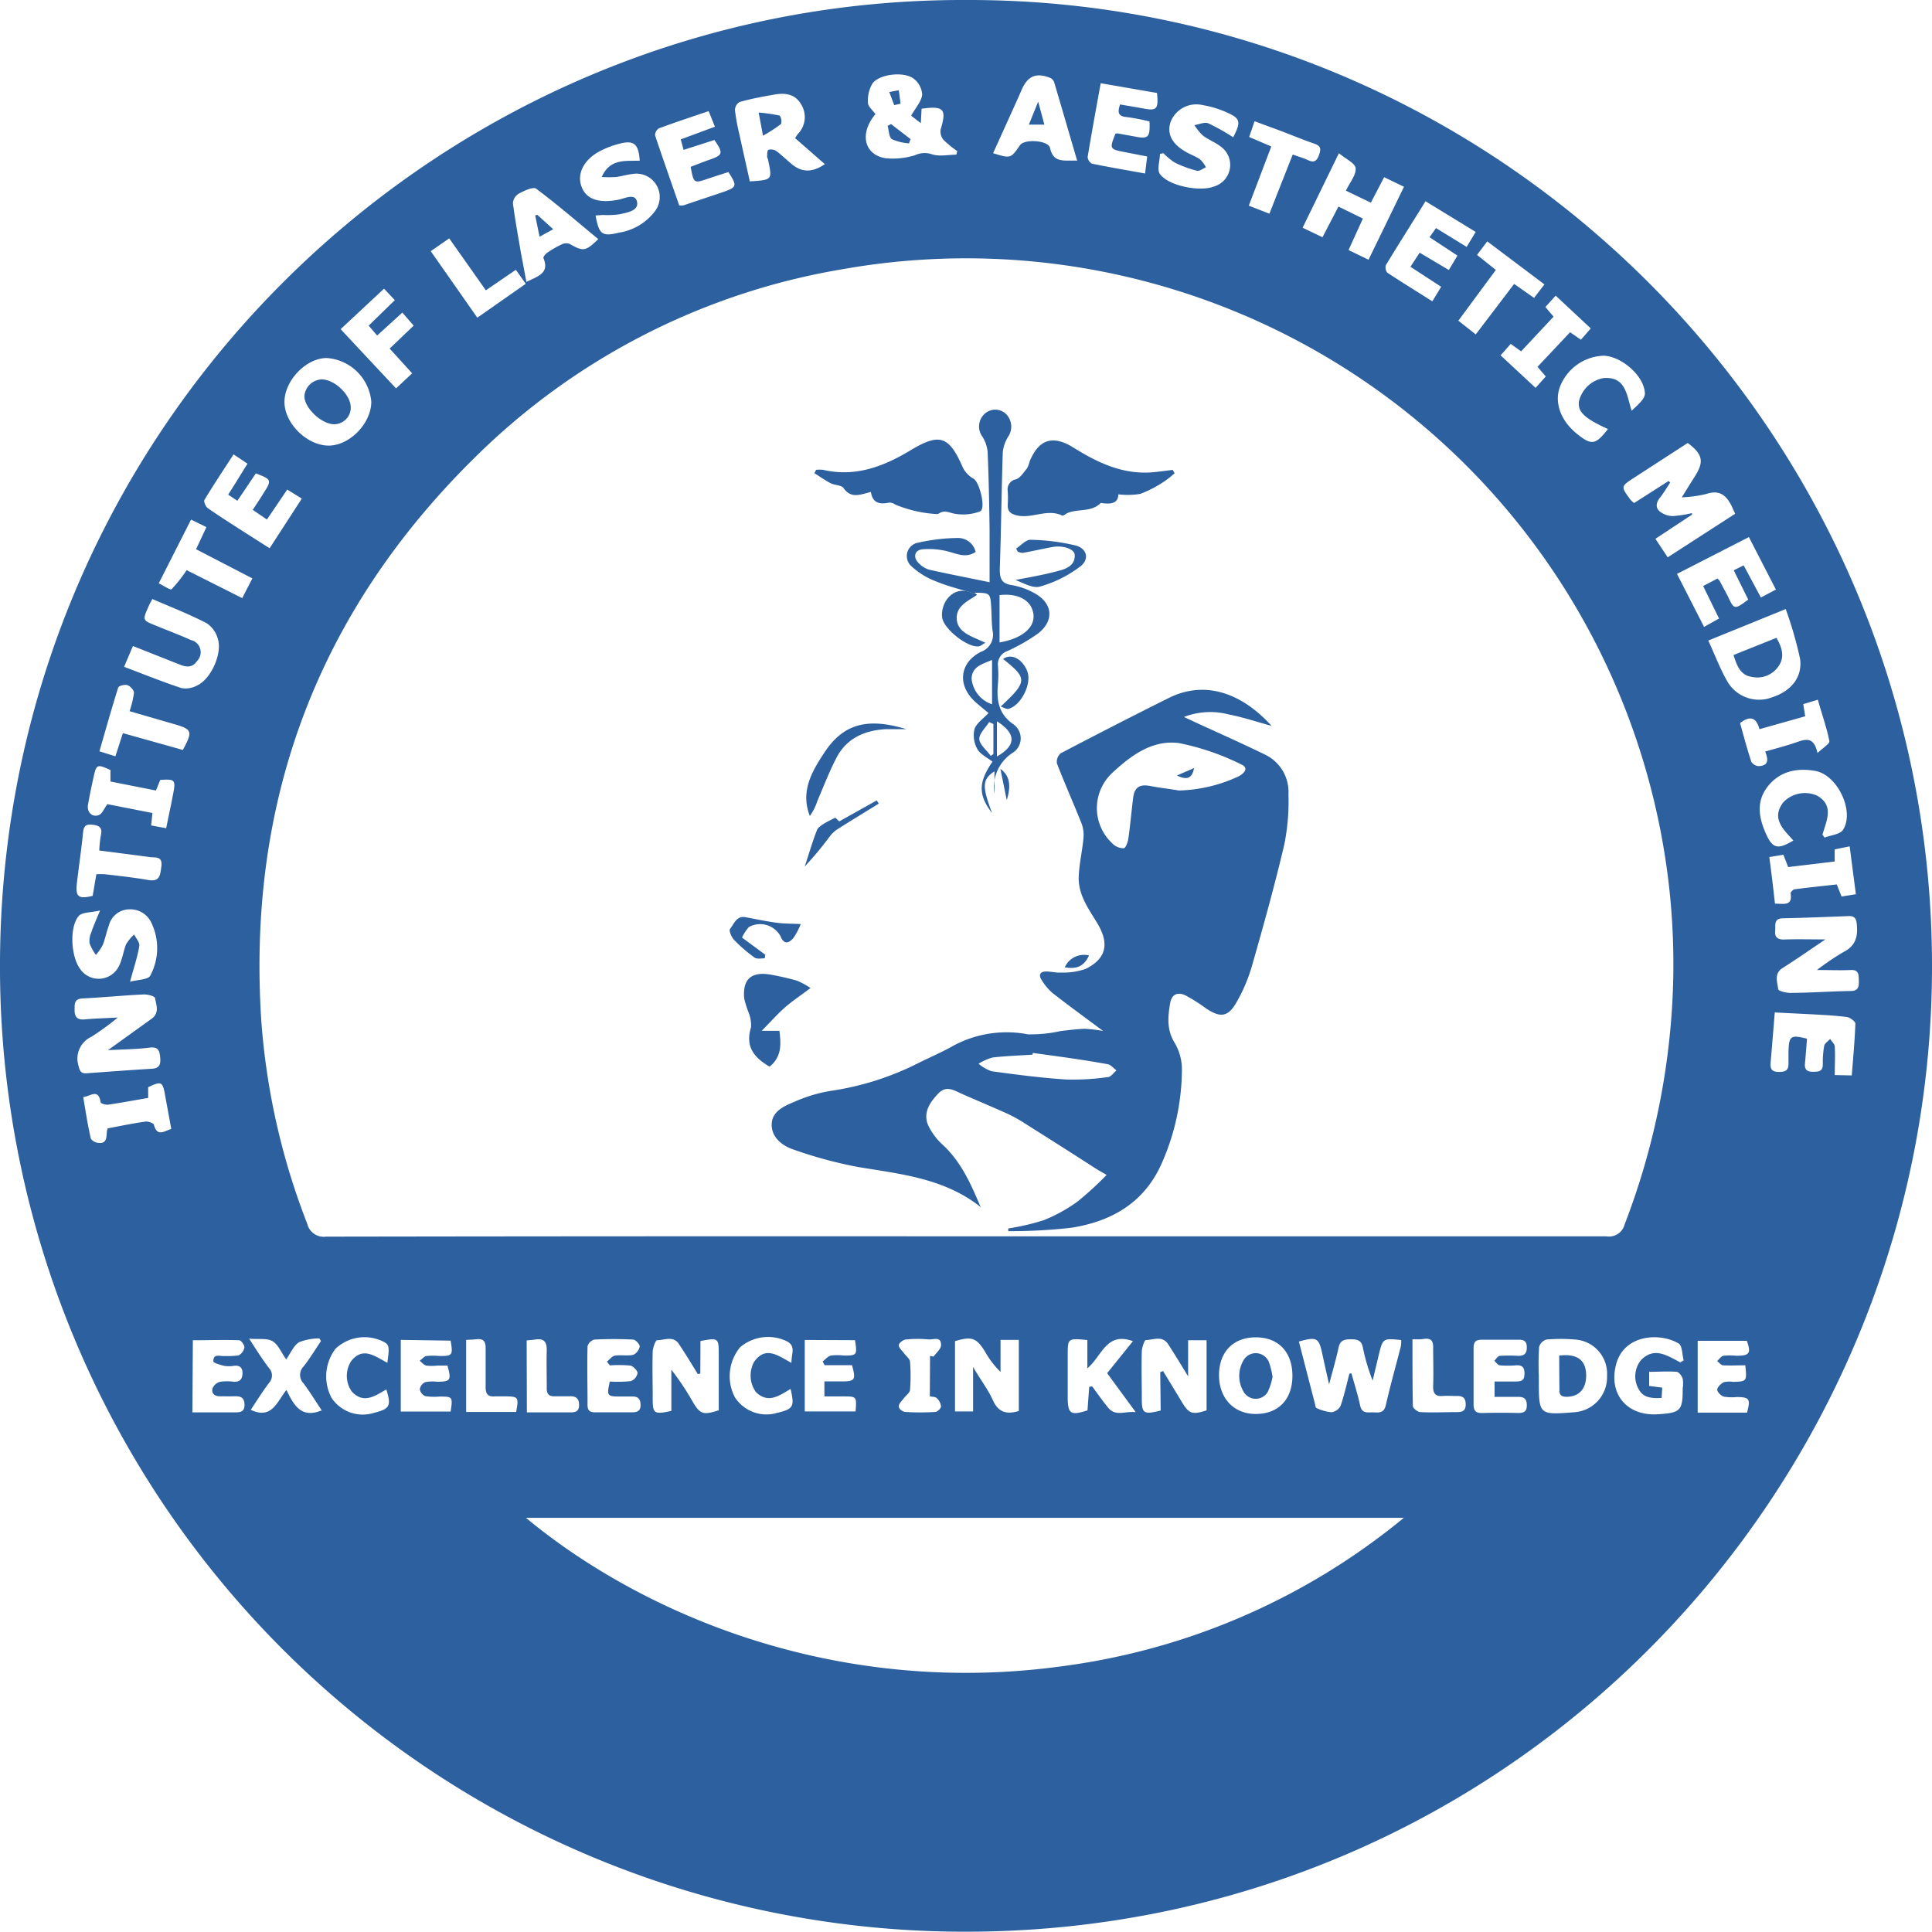 <svg id="Layer_1" data-name="Layer 1" xmlns="http://www.w3.org/2000/svg" viewBox="0 0 257.67 257.63"><defs><style>.cls-1{fill:#2c609e;}</style></defs><path class="cls-1" d="M133.15,3.57c71-.23,128.91,57.78,128.86,128.92C262,202.28,205.58,261.33,132.9,261.2A128.66,128.66,0,0,1,4.34,131.81C4.65,60.25,63,3.35,133.15,3.57Zm0,164.89q42.72,0,85.44,0a2.15,2.15,0,0,0,2.43-1.6,97.2,97.2,0,0,0,6.11-26.21,93,93,0,0,0-1.9-29A94.34,94.34,0,0,0,116.68,39.48,91,91,0,0,0,67.84,64.42C46.85,85,37.3,110.17,39.18,139.57a93.05,93.05,0,0,0,6.14,27.23,2.27,2.27,0,0,0,2.51,1.7Q90.48,168.43,133.12,168.46ZM74.48,206c15.69,13,41.69,24,71.85,19.75A90,90,0,0,0,191.57,206ZM226.88,67.72l.21.21c-.44.67-.85,1.37-1.35,2s-.68,1.34,0,1.88a2.9,2.9,0,0,0,1.67.59A15,15,0,0,0,230,72l0,.21-4.88,3.22,1.64,2.47,9-5.81c-.17-.37-.29-.62-.4-.88-.7-1.49-1.62-2.4-3.48-1.75a17.27,17.27,0,0,1-3.24.44c.71-1.14,1.2-1.94,1.71-2.74,1.29-2,1.11-3-.92-4.51l-7.13,4.62c-1.8,1.17-1.8,1.17-.56,2.88a3.88,3.88,0,0,0,.54.51ZM127.25,18.07l-.1,1.93-1.29-1c.59-1.06,1.38-1.9,1.47-2.82A2.87,2.87,0,0,0,126.11,14c-1.37-.91-4.43-.54-5.39.67a4.43,4.43,0,0,0-.62,2.6c0,.51.63,1,1,1.52-2.14,2.54-1.56,5.38,1.31,5.88a10,10,0,0,0,3.94-.39,3.07,3.07,0,0,1,2.21-.16c1,.37,2.2.08,3.32.08l.13-.48a14,14,0,0,1-1.83-1.49,1.74,1.74,0,0,1-.39-1.38C130.61,18.12,130.25,17.66,127.25,18.07Zm57.06,168.71.27-.06c.39,1.43.85,2.85,1.16,4.3.24,1.15,1.06.89,1.79.92s1.39.1,1.63-.94c.6-2.63,1.33-5.22,2-7.82a4.44,4.44,0,0,0,.06-.89c-2.45-.24-2.45-.24-3,2l-.81,3.41a25.73,25.73,0,0,1-1.31-4.44c-.19-.93-.73-1.07-1.55-1.07s-1.47.07-1.68,1.09c-.33,1.54-.78,3.05-1.27,4.93-.36-1.61-.64-2.83-.9-4.05-.46-2.18-.74-2.34-3.13-1.67.71,2.73,1.41,5.47,2.12,8.2.06.24.09.61.23.67a5.89,5.89,0,0,0,2,.56,1.61,1.61,0,0,0,1.2-.82C183.62,189.67,183.93,188.21,184.31,186.78ZM20.05,139.28a36,36,0,0,1-3.51,2.56,3.2,3.2,0,0,0-1.71,3.93c.16.74.41,1,1.11.94,2.88-.21,5.77-.43,8.65-.6,1.09-.06,1.2-.68,1.11-1.56s-.27-1.4-1.4-1.26c-1.71.22-3.45.23-5.56.34l5.82-4.19c1.08-.77.62-1.85.45-2.77-.05-.25-1-.5-1.56-.47-2.7.13-5.38.4-8.07.53-1.2.05-1.08.77-1.09,1.57s.3,1.32,1.28,1.23C17,139.4,18.35,139.37,20.05,139.28Zm227.74-10.42c-2.08,1.4-3.85,2.64-5.67,3.79-1.23.76-.73,1.88-.62,2.85,0,.22,1,.49,1.55.49,2.7,0,5.4-.21,8.1-.25,1.07,0,1.12-.6,1.1-1.4s0-1.46-1.1-1.4c-1.36.06-2.72,0-4.49,0a35.46,35.46,0,0,1,3.58-2.42c1.61-.82,1.9-2.07,1.74-3.68-.07-.8-.33-1.13-1.13-1.09-2.89.11-5.78.23-8.68.29-1.33,0-1,.94-1.08,1.73s.37,1.14,1.24,1.1C244,128.81,245.69,128.86,247.79,128.86ZM110.39,22a4.33,4.33,0,0,1,.34-.54,3.21,3.21,0,0,0,.44-4c-.79-1.36-2.13-1.53-3.54-1.28s-3.13.55-4.66,1a1.28,1.28,0,0,0-.61,1.08,27.88,27.88,0,0,0,.6,3.26c.45,2.09.93,4.18,1.38,6.24,3-.19,3-.19,2.46-2.78,0-.19-.16-.37-.15-.55s0-.84.19-.88a1.29,1.29,0,0,1,1,.14c.7.51,1.32,1.12,2,1.69,1.37,1.2,2.81,1.25,4.51.08Zm121.78,67c.93,2,1.61,3.87,2.61,5.56a4.88,4.88,0,0,0,5.93,2c2.5-.81,4.06-2.68,3.7-5.15a51.43,51.43,0,0,0-1.91-6.61ZM53.86,57.13a6.41,6.41,0,0,0-5.94-5.81c-2.79,0-5.69,3.07-5.64,5.93S45.34,63,48.17,63,53.87,60,53.86,57.13Zm133-18.92c1.62-3.32,3.14-6.46,4.73-9.73l-2.65-1.28c-.6,1.16-1.15,2.22-1.77,3.4L183.85,29c.52-1.11,1.38-2.1,1.29-3-.06-.67-1.33-1.23-2.23-2l-4.84,9.94,2.65,1.27,2.13-4.09,3.26,1.6c-.66,1.44-1.27,2.78-1.91,4.2ZM89.66,25c-.15-2.26-.78-2.78-2.76-2.25a12.16,12.16,0,0,0-2.42.91c-2.21,1.12-3.22,3-2.6,4.75s2.32,2.3,4.92,1.8c.86-.16,2.24-.93,2.5.27S88,31.92,87,32.14a11.65,11.65,0,0,1-2.29.1l-.94.07c.47,2.53.85,2.84,3.12,2.29a7.45,7.45,0,0,0,4.83-2.9,3.12,3.12,0,0,0-3.13-4.91c-.72.08-1.41.31-2.13.39a16.62,16.62,0,0,1-1.87,0C85.69,24.68,87.78,25.07,89.66,25Zm79.15-3.11c1.09-2.15,1-2.54-1.11-3.44a13.23,13.23,0,0,0-3-.87,3.68,3.68,0,0,0-4.23,2.23c-.53,1.57.13,2.92,2,4,.62.36,1.32.61,1.9,1a4,4,0,0,1,.81,1.07c-.4.17-.87.55-1.21.46A14.53,14.53,0,0,1,161,25.24a9.14,9.14,0,0,1-1.5-1.24l-.46.1c0,.91-.43,2.09,0,2.68,1.16,1.61,5.4,2.41,7.25,1.65a3,3,0,0,0,.82-5.34c-.71-.56-1.61-.88-2.33-1.43a7.18,7.18,0,0,1-1.14-1.4c.63-.1,1.35-.45,1.86-.24A28.55,28.55,0,0,1,168.81,21.88ZM24.66,83.46c-.24.45-.39.69-.51,1-.82,1.83-.82,1.83,1,2.56,1.56.64,3.14,1.23,4.67,1.92a1.66,1.66,0,0,1,.8,2.79c-.62.91-1.41.83-2.29.48l-6.26-2.48L20.89,92.5c2.63,1,5.11,2,7.65,2.84A3.15,3.15,0,0,0,30.61,95c1.89-.86,3.44-4.34,2.76-6.31a3.69,3.69,0,0,0-1.46-2C29.57,85.48,27.11,84.52,24.66,83.46Zm-3,51.05c1-.28,2.45-.27,2.72-.82a7.76,7.76,0,0,0,.17-7,3.09,3.09,0,0,0-3-1.84A2.84,2.84,0,0,0,18.86,127c-.32.85-.48,1.77-.82,2.61a7.07,7.07,0,0,1-.91,1.32,7,7,0,0,1-.84-1.53,2.57,2.57,0,0,1,.2-1.4c.29-.89.67-1.74,1.2-3-1.21.29-2.42.21-2.87.76-1.26,1.53-1,5.37.18,7a3,3,0,0,0,5.15-.24c.49-.91.62-2,1-3a6.07,6.07,0,0,1,1.08-1.32c.25.51.77,1.07.69,1.53C22.69,131.15,22.2,132.58,21.68,134.51ZM148,25c-1.07-3.66-2.06-7.07-3.07-10.47a1,1,0,0,0-.55-.58c-1.84-.72-2.94-.26-3.75,1.52-.23.53-.46,1.06-.7,1.59L136.79,24c2.33.73,2.36.72,3.59-1.07.61-.87,3.82-.64,4,.38C144.84,25.39,146.32,24.91,148,25ZM74.54,41.17C76.12,40.4,77.65,40,76.82,38c-.06-.16.28-.57.53-.74a12.74,12.74,0,0,1,2-1.14,1.25,1.25,0,0,1,1,0c1.75,1,2.09,1,3.78-.66-2.75-2.27-5.44-4.6-8.28-6.72-.41-.31-1.62.29-2.35.67a1.6,1.6,0,0,0-.75,1.28c.29,2.23.7,4.45,1.08,6.68C74.06,38.55,74.28,39.76,74.54,41.17Zm65.68,150.58v-9.48h-2.44v4.27a11.84,11.84,0,0,1-2.07-2.71c-1.15-1.85-1.77-2.06-4-1.39v9.37h2.41v-5.93c1,1.73,2,3,2.64,4.44C137.47,191.89,138.55,192.27,140.22,191.75Zm18.86-5.18.38-.14,2.52,4.15c.94,1.56,1.38,1.7,3.28,1.09v-9.35H162.8v4.82c-1-1.66-1.83-3-2.64-4.26s-2-.59-3-.59c-.19,0-.52,1-.54,1.52-.06,2.07,0,4.14,0,6.21s.21,2.25,2.52,1.67ZM251.31,147c.18-2.32.4-4.61.48-6.91,0-.29-.71-.82-1.14-.88-1.52-.2-3.07-.27-4.61-.36l-5-.25c-.19,2.32-.36,4.48-.55,6.64-.07.78.07,1.27,1,1.29s1.41-.16,1.38-1.15c0-.53,0-1.06,0-1.59.07-2.07.29-2.23,2.47-1.69-.09,1.06-.16,2.16-.27,3.25-.08.79.2,1.16,1,1.16s1.38,0,1.38-1a12.42,12.42,0,0,1,.18-2.44c.07-.36.52-.63.79-.94.22.34.6.68.62,1,.08,1.24,0,2.48,0,3.82ZM35.49,64.17c-1.36,2.1-2.67,4.06-3.88,6.07-.13.21.15.89.43,1.09,1.54,1.08,3.13,2.08,4.71,3.1l3.55,2.26,4.29-6.62-1.94-1.21-2.71,4-1.89-1.29c.53-.82,1-1.5,1.41-2.18,1.15-1.79,1.12-1.88-1-2.68L36,70.36l-1.23-.82c.45-.71.86-1.34,1.26-2s.85-1.37,1.32-2.13ZM153.1,21.41a.76.76,0,0,1,.28-.05l2.27.41c1.85.37,2.09.14,2-2a28,28,0,0,0-3.06-.59c-1.16-.1-1.21-.65-.87-1.68,1,.18,2,.33,3,.52,1.9.37,2.14.14,1.93-2.05l-7.51-1.3c-.62,3.42-1.21,6.62-1.74,9.83a1.08,1.08,0,0,0,.58.9c2.29.47,4.59.86,7.08,1.31l.28-2.27-2.87-.56C152.3,23.46,152.3,23.46,153.1,21.41Zm41.36,9c-1.85,3-3.6,5.73-5.29,8.53a1.08,1.08,0,0,0,.2,1c1.95,1.29,3.95,2.51,6,3.82l1.18-1.94-4.1-2.67,1.23-1.88,3.89,2.31,1.15-1.92L195,35.21l.86-1.22,4.09,2.51,1.2-2Zm-99.55.55a2.5,2.5,0,0,0,.58,0l5.18-1.74c2-.69,2-.85.82-2.7-.89.28-1.8.57-2.7.87-1.92.66-1.92.66-2.34-1.57.82-.31,1.65-.64,2.5-.94,1.82-.64,1.89-.86.67-2.64l-4.11,1.32-.38-1.4,4.56-1.69-.84-2.08c-2.3.78-4.48,1.5-6.64,2.3a1.09,1.09,0,0,0-.5.94C92.74,24.72,93.84,27.83,94.91,30.92ZM237.5,83.54c-.61-1.25-1.25-2.52-1.93-3.91l1.32-.66,2.3,4.29,2-1.06-3.6-7L228,80.11l3.61,7.07,2-1.12c-.74-1.5-1.41-2.87-2.12-4.33l1.91-1a3,3,0,0,1,.29.31c.36.68.72,1.36,1.07,2C235.61,84.9,235.66,84.91,237.5,83.54ZM97.74,186.76l-.33.07c-.84-1.35-1.65-2.71-2.52-4-.75-1.16-1.94-.51-2.92-.52-.19,0-.56,1-.58,1.48-.06,2.07,0,4.15,0,6.22s.12,2.25,2.49,1.73v-5.49a35.14,35.14,0,0,1,2.83,4.24c1,1.7,1.41,1.84,3.49,1.17v-7.46c0-2.19-.05-2.23-2.44-1.78Zm111.83.34h0v.44c0,4.75,0,4.75,4.73,4.38a4.68,4.68,0,0,0,4.37-4.84,4.57,4.57,0,0,0-4.31-4.86,22.36,22.36,0,0,0-3.75,0,1.41,1.41,0,0,0-1,1A38.8,38.8,0,0,0,209.57,187.1Zm18.87-1.83.45-.27c-.21-.78-.18-2-.68-2.25-2.46-1.48-7.25-1.23-8.32,2.75s1.44,6.95,5.54,6.69c3.06-.19,3.34-.47,3.33-3.47a4,4,0,0,0,0-1.29c-.13-.36-.5-.87-.8-.9-1.18-.1-2.38,0-3.67,0v1.88l1.74.23-.08,1.37c-1.77.12-2.59-.23-3.11-1.26a3.44,3.44,0,0,1,.38-3.81C225,183.16,226.72,184.38,228.44,185.27Zm-51.73,1.81c0-3.2-1.87-5.16-4.91-5.15s-4.86,2-4.88,5,1.86,5.2,4.86,5.22S176.7,190.27,176.71,187.08Zm70.69-72.19.28.39c.83-.33,2-.41,2.44-1,1.62-2.46-.7-7.36-3.67-7.89-2.39-.43-4.67,0-6.29,2s-1.27,4.14-.34,6.28,1.65,2.22,3.7,1c-1.3-1.47-3-2.91-1.35-5.09a4,4,0,0,1,4.51-.9C249,111,247.94,113,247.4,114.89Zm-28.61-54.1c-3.15-1.43-4.07-2.32-3.86-3.71A4.12,4.12,0,0,1,218.17,54c3-.27,3.1,2.21,3.78,4.35.77-.74,1.81-1.57,1.77-2.34-.13-2.38-3.16-4.92-5.49-5a6.48,6.48,0,0,0-5.86,4.2c-.76,2.13.17,4.57,2.4,6.31C216.64,63,217.17,62.87,218.79,60.79ZM152,186.71l3.44-4.27c-3.57-1.3-4.12,2-6.08,3.62v-3.77c-2.62-.25-2.62-.25-2.62,2.09v5.49c0,2.28.38,2.53,2.64,1.8.07-1,.15-2.09.23-3.14l.39-.06c.7.95,1.38,1.92,2.13,2.84,1,1.22,2.22.44,3.68.6ZM59.31,53.36l-3-3.3L59.51,47,58,45.26l-3.36,3.06L53.51,47,57,43.6l-1.44-1.53-5.79,5.4,7.39,7.9ZM85.67,185.67l-.39-.5c.36-.28.69-.74,1.08-.8.8-.13,1.66.07,2.44-.11a1.57,1.57,0,0,0,.86-1.12c0-.27-.54-.89-.86-.91a50.11,50.11,0,0,0-5.2,0,1.3,1.3,0,0,0-.9.89c-.07,2.6,0,5.21,0,7.81,0,.74.27,1,1,1,1.64,0,3.28,0,4.91,0,.76,0,1.17-.18,1.16-1s-.38-1.13-1.14-1.11c-.53,0-1.06,0-1.59,0-1.74,0-1.79-.08-1.37-2a16.39,16.39,0,0,0,2.8-.05,1.42,1.42,0,0,0,.9-1.07c0-.33-.56-.91-.94-1A16.56,16.56,0,0,0,85.67,185.67Zm118,2.15c1,0,1.94,0,2.84,0s1.15-.25,1.15-1.08-.33-1.12-1.12-1.08a12,12,0,0,1-2.16,0c-.27,0-.5-.39-.74-.6.23-.23.45-.63.71-.66a20.17,20.17,0,0,1,2.46,0c.74,0,1.15-.24,1.16-1.08s-.33-1.09-1.12-1.07c-1.63,0-3.27,0-4.91,0-.84,0-1.07.35-1.07,1.12,0,2.5,0,5,0,7.51,0,.9.36,1.17,1.2,1.14q2.39-.06,4.77,0c.77,0,1.14-.21,1.13-1.06s-.4-1.1-1.15-1.09c-1,0-2.07,0-3.15,0Zm-92-5.54v9.53h6.78c.15-2,.15-2-1.67-2h-2.49v-2c.82,0,1.53,0,2.24,0,1.83,0,2-.18,1.44-2.17h-3.66l-.25-.49c.36-.28.69-.69,1.09-.79a7.12,7.12,0,0,1,1.73,0c1.76,0,1.8-.07,1.49-2.05ZM30,191.94c2,0,3.85,0,5.68,0,.78,0,1.3-.11,1.27-1.07s-.57-1.1-1.33-1.08-1.35,0-2,0-1.13-.4-.93-1.07a1.52,1.52,0,0,1,1-.86,6.48,6.48,0,0,1,1.87,0c.81,0,1.1-.35,1.12-1.13s-.39-1.1-1.16-1a4,4,0,0,1-1.3,0c-.51-.13-1.42-.38-1.43-.6,0-1.12.94-.63,1.51-.71a11.34,11.34,0,0,0,1.86-.08,1.5,1.5,0,0,0,.78-1.08c0-.3-.43-.93-.69-.94-2.05-.08-4.1,0-6.19,0Zm207.1-6.28c-1,0-2,.05-2.94,0-.28,0-.54-.37-.81-.56.27-.25.52-.64.83-.71a8.29,8.29,0,0,1,1.73,0c1.78,0,2-.34,1.4-2h-6.55v9.58h6.58c.49-1.82.33-2.06-1.36-2.08a6.55,6.55,0,0,1-1.72-.05c-.38-.11-.88-.59-.89-.92s.47-.79.85-1a3.38,3.38,0,0,1,1.28-.05C237.32,187.81,237.33,187.8,237.11,185.66Zm-189.86,6c-.81-1.21-1.55-2.43-2.4-3.57a1.61,1.61,0,0,1,0-2.29c.84-1.07,1.55-2.25,2.31-3.38l-.22-.35a7.46,7.46,0,0,0-2.7.51c-.73.45-1.12,1.45-1.72,2.29-.68-.95-1.08-2-1.83-2.43s-1.79-.22-3.11-.33c1,1.55,1.77,2.78,2.64,3.91a1.45,1.45,0,0,1,0,2c-.88,1.17-1.65,2.41-2.43,3.58,2.82,1.32,3.49-1.06,4.76-2.65C43.54,191,44.51,192.79,47.25,191.67Zm10.55-9.39v9.56h6.65c.3-2,.26-2-1.51-2a7.74,7.74,0,0,1-1.87-.06,1.22,1.22,0,0,1-.73-.92,1.26,1.26,0,0,1,.71-.94,5.18,5.18,0,0,1,1.58-.06c1.81,0,1.94-.19,1.4-2.15H62.64a6.28,6.28,0,0,1-1.44,0c-.33-.08-.59-.42-.89-.64.3-.22.58-.57.91-.64a9.07,9.07,0,0,1,1.73,0c1.76,0,1.81-.1,1.49-2.05Zm-40.6-62.1a9,9,0,0,1,1.17,0c1.91.23,3.83.43,5.72.76,1.59.29,1.62-.64,1.78-1.79.19-1.43-.78-1.16-1.53-1.26-2.22-.3-4.44-.58-6.75-.88a15.12,15.12,0,0,1,.22-2.07c.21-.89-.15-1.24-1-1.35s-1.28,0-1.38,1c-.22,2.25-.56,4.48-.82,6.73-.22,1.87.19,2.2,2.1,1.74Zm223.87,3.92c1.21,0,2.38.36,2.09-1.4,0-.14.33-.49.54-.52,1.89-.24,3.78-.44,5.62-.64l.64,1.61,1.91-.31c-.29-2.18-.55-4.23-.83-6.38l-2,.4v1.62l-6.2.74c-.24-.62-.43-1.09-.64-1.64l-1.88.3C240.6,120,240.83,122,241.07,124.1ZM25.51,81.37c.67.32,1.56.94,1.72.78a18.7,18.7,0,0,0,2-2.54l7.41,3.73L38,80.71l-7.51-3.89,1.38-2.95-2.05-1ZM176.75,24.18c.74.27,1.39.45,2,.73.8.39,1.2.19,1.5-.65s.26-1.22-.62-1.53c-1.54-.53-3.05-1.16-4.58-1.74l-3.39-1.25-.72,2.1,2.95,1.27-3,7.89,2.75,1.07Zm-149.56,130c-.29-1.61-.57-3.07-.83-4.53-.32-1.83-.49-1.92-2.26-1.08V150c-1.83.31-3.61.65-5.41.91-.3,0-.91-.16-.93-.32-.29-1.91-1.36-.81-2.32-.7.32,1.9.59,3.69,1,5.47.05.26.55.57.88.62,1.59.26,1.07-1.17,1.38-1.92,1.7-.32,3.34-.66,5-.9.38-.06,1.1.18,1.17.43C25.29,155.19,26.18,154.47,27.19,154.13Zm-7.46-49.74,1-3.09,8,2.24c1.34-2.5,1.25-2.75-1.18-3.45l-5.93-1.72a12.64,12.64,0,0,0,.59-2.46c0-.32-.47-.86-.84-1s-1.18.07-1.26.3c-.88,2.77-1.66,5.58-2.51,8.51ZM201.16,48.17l5.12-6.73,2.66,1.86,1.38-1.8-7.63-5.74-1.36,1.81,2.51,2-5,6.77ZM24.67,112l-.17,1.66,2,.37c.34-1.68.67-3.17.95-4.68.34-1.77.19-1.9-1.74-1.76L25.14,109l-6.07-1.2v-1.53c-1.81-.82-1.88-.79-2.28,1.08-.26,1.17-.51,2.35-.71,3.53-.19,1,.56,1.76,1.47,1.38.43-.18.65-.82,1.11-1.44Zm215.08-8.19c1.54-.45,2.89-.79,4.2-1.25s2.31-.71,2.79,1.44c.72-.69,1.65-1.24,1.58-1.59-.35-1.81-1-3.58-1.53-5.52l-1.95.59c.1.62.17,1.07.26,1.62L239,100.82c-.42-1.58-1.26-1.84-2.59-.81.48,1.7.94,3.46,1.51,5.18a1.29,1.29,0,0,0,1,.56C240.28,105.68,240.17,104.8,239.75,103.77ZM207.21,50.43l-1.39-1c-.44.51-.86,1-1.35,1.53l4.67,4.34,1.36-1.52-1.1-1.29,4.34-4.61,1.45,1,1.31-1.51L211.82,43l-1.37,1.52,1.09,1.28ZM109.78,188.81c-1.57.93-3,2-4.63.41a3.8,3.8,0,0,1-.25-4c1.55-2.23,3.26-.81,5,.12-.05-1.18.66-2.23-.63-2.89a5.76,5.76,0,0,0-6.22.8,6.07,6.07,0,0,0-.72,6.64A5,5,0,0,0,108,192C110.15,191.49,110.33,191.18,109.78,188.81ZM56,185.32c.31-2.22.26-2.43-.62-2.86a5.62,5.62,0,0,0-6.3,1,6.11,6.11,0,0,0-.53,6.53,5,5,0,0,0,5.71,2c2.07-.52,2.28-.92,1.61-3.11-1.49.83-3,2-4.61.28a3.63,3.63,0,0,1-.07-4.08C52.77,183.12,54.36,184.48,56,185.32ZM73.14,39.55l-4,2.74-4.89-6.93-2.46,1.71L68,45.94l6.46-4.52ZM128.38,184.4l.47.1c.36-.52,1-1,1-1.55,0-1.19-1-.7-1.64-.74a16.14,16.14,0,0,0-3,0c-.38,0-1,.47-1,.79s.46.72.72,1.08.75.71.78,1.09a23.47,23.47,0,0,1,0,3.75c0,.38-.51.72-.78,1.08s-.69.72-.72,1.1.53.76.86.78a32,32,0,0,0,4,0c.29,0,.77-.47.77-.73a1.73,1.73,0,0,0-.56-1.11c-.18-.19-.59-.17-.93-.24Zm64.34-2.21c0,3.13,0,6,.05,8.89,0,.29.61.8,1,.82,1.63.09,3.27,0,4.91,0,.77,0,1.15-.21,1.14-1.06s-.42-1.1-1.17-1.09-1.26-.05-1.88,0c-1,.09-1.33-.36-1.29-1.34.06-1.73,0-3.47,0-5.2,0-.81-.29-1.15-1.1-1.09C193.89,182.22,193.42,182.19,192.72,182.19ZM73.18,191.88c.37-2,.28-2.06-1.5-2.08-.43,0-.87,0-1.3,0-.93.09-1.29-.29-1.27-1.24,0-1.73,0-3.46,0-5.2,0-.83-.27-1.28-1.17-1.18-.47.06-.93.06-1.43.09v9.61Zm1.43.06c2,0,3.9,0,5.77,0,.72,0,1.19-.12,1.19-1s-.45-1.18-1.26-1.15c-.62,0-1.25,0-1.87,0-.86.06-1.21-.27-1.18-1.16,0-1.68-.05-3.36,0-5,0-1.17-.42-1.57-1.52-1.41-.36.05-.73.08-1.16.12Z" transform="translate(-4.34 -3.57)"/><path class="cls-1" d="M151.46,141.07c-2.39-1.78-4.59-3.38-6.74-5.06a7.17,7.17,0,0,1-1.47-1.76c-.43-.67-.18-1.13.65-1.11.62,0,1.25.18,1.87.14a9.38,9.38,0,0,0,3.35-.48c2.76-1.37,3.22-3.35,1.57-6.09-1.17-1.94-2.57-3.82-2.48-6.2.06-1.72.47-3.42.63-5.13a4.45,4.45,0,0,0-.26-2c-1.06-2.67-2.24-5.3-3.28-8a1.49,1.49,0,0,1,.5-1.34c4.82-2.53,9.64-5,14.54-7.44,4.46-2.17,9.33-.91,13.59,3.78-1.94-.53-3.79-1.15-5.69-1.52a9.76,9.76,0,0,0-6,.33l1.88.88c3,1.37,6,2.71,8.91,4.13a5.51,5.51,0,0,1,3.15,5.3,29.06,29.06,0,0,1-.56,6.73c-1.29,5.48-2.8,10.9-4.35,16.31a21.79,21.79,0,0,1-2.05,4.76c-1.12,1.95-2.17,2-4,.78a24.29,24.29,0,0,0-2.68-1.71c-1.12-.57-1.93-.21-2.14,1-.3,1.8-.48,3.56.62,5.31a6.94,6.94,0,0,1,.95,3.55,31.06,31.06,0,0,1-2.57,12.21c-2.28,5.43-6.68,8-12.14,8.87a71.91,71.91,0,0,1-8.45.46v-.36a32.09,32.09,0,0,0,4.7-1.09,21.06,21.06,0,0,0,4.53-2.49,45.35,45.35,0,0,0,3.89-3.56c-.7-.41-1.14-.65-1.56-.92-3.09-2-6.16-3.94-9.25-5.89a19.43,19.43,0,0,0-2.52-1.4c-2-.9-4-1.73-5.94-2.59-1.05-.46-2.09-1.2-3.17-.07s-2.1,2.54-1.36,4.25a8.42,8.42,0,0,0,1.95,2.61c2.48,2.3,3.77,5.27,5.05,8.3-4.8-3.83-10.59-4.39-16.3-5.34a57.75,57.75,0,0,1-8.73-2.36c-1.45-.5-2.87-1.6-2.84-3.33s1.64-2.44,3-3a19.63,19.63,0,0,1,4.81-1.46,38,38,0,0,0,11.79-3.74c1.55-.77,3.15-1.45,4.66-2.31a15,15,0,0,1,9.92-1.5,18.24,18.24,0,0,0,4.36-.44c1.08-.12,2.16-.27,3.24-.3A19.93,19.93,0,0,1,151.46,141.07ZM161.59,109a20,20,0,0,0,7.86-1.85c.74-.36,1.57-1.14.41-1.64a33,33,0,0,0-8.26-2.83c-3.55-.49-6.45,1.66-8.95,4a6.41,6.41,0,0,0,.08,9.41,2.06,2.06,0,0,0,1.47.61c.27,0,.56-.82.63-1.3.26-1.81.41-3.64.64-5.45.18-1.4.88-1.82,2.29-1.55S160.31,108.78,161.59,109Zm-19.5,35-.05.23c-1.78.12-3.56.17-5.33.38a7,7,0,0,0-1.86.83,5.59,5.59,0,0,0,1.72,1c3.29.45,6.59.88,9.9,1.1a32,32,0,0,0,5.61-.32c.42,0,.78-.58,1.17-.89-.4-.29-.76-.76-1.19-.83C148.75,144.9,145.41,144.45,142.09,144Z" transform="translate(-4.34 -3.57)"/><path class="cls-1" d="M133.94,82.64c-1.6-.5-3.24-.89-4.78-1.54a10,10,0,0,1-3.25-2,1.81,1.81,0,0,1,.92-3.16,25.23,25.23,0,0,1,5.28-.62,2.41,2.41,0,0,1,2.35,1.86c-1.18.8-2.28.34-3.45,0a10.24,10.24,0,0,0-3.64-.35c-1.11.12-1.29,1.12-.45,1.9a3.13,3.13,0,0,0,1.34.82c2.61.58,5.23,1.09,8.06,1.67,0-2.59,0-4.84,0-7.09-.05-3.43-.11-6.85-.26-10.27a4.58,4.58,0,0,0-.71-2.07,2.29,2.29,0,0,1,.28-3,2.08,2.08,0,0,1,2.89,0,2.39,2.39,0,0,1,.29,3,4.86,4.86,0,0,0-.73,2.08c-.17,5.21-.22,10.42-.4,15.63,0,1.28.27,1.91,1.62,2.11a9.37,9.37,0,0,1,3,1.07c2.49,1.35,2.68,3.74.4,5.44a25.14,25.14,0,0,1-4,2.28,1.87,1.87,0,0,0-1.26,2,14.84,14.84,0,0,1,0,2.31c-.2,2.14,0,4,2,5.42a2.28,2.28,0,0,1-.07,3.86,5.45,5.45,0,0,0-2.4,5.45v-3c-1.64,1.08-1.67,2-.31,5.58-1.88-2.44-1.84-4.12.05-6.87-.72-.55-1.64-1-2-1.64a3.73,3.73,0,0,1-.41-2.67c.26-.83,1.2-1.43,1.88-2.17-.62-.52-1.23-1-1.8-1.52-2.37-2.17-2.1-5.17.77-6.64a2.41,2.41,0,0,0,1.57-2.81c-.13-1-.12-1.92-.17-2.89-.12-2.16-.12-2.16-2.13-2.19Zm3.71,6.61c3-.51,4.78-2,4.51-3.82s-2.06-2.78-4.51-2.49Zm-1,2.34c-1.4.58-2.67.9-2.73,2.5a4,4,0,0,0,2.73,3.41Zm.65,8.15v4.72C139.87,103,139.93,101.43,137.26,99.74Zm-.47.39-.57-.26c-.47.76-1.35,1.55-1.31,2.28s1,1.49,1.53,2.24l.35-.26Z" transform="translate(-4.34 -3.57)"/><path class="cls-1" d="M161,66.68a12.58,12.58,0,0,1-1.37,1.09,15.82,15.82,0,0,1-3.21,1.67,10.44,10.44,0,0,1-2.93.06c0,1.21-1,1.32-2.09,1.18-.1,0-.24-.07-.28,0-1.23,1.21-2.95.73-4.36,1.29-.27.1-.61.44-.76.36-2.07-1-4.17.56-6.26-.08-.74-.24-1-.56-1-1.31a14.72,14.72,0,0,0,0-1.88,1.35,1.35,0,0,1,1.09-1.56c.59-.19,1-.9,1.47-1.44a3.75,3.75,0,0,0,.36-.94c1.23-3,3.12-3.56,5.85-1.85,3.32,2.07,6.77,3.7,10.84,3.26.8-.08,1.59-.19,2.38-.29Z" transform="translate(-4.34 -3.57)"/><path class="cls-1" d="M120.49,69.18c-1.42.35-2.63.94-3.65-.52-.29-.41-1.17-.36-1.71-.64-.76-.39-1.45-.89-2.17-1.34l.22-.45a4.82,4.82,0,0,1,.93,0c4.3,1,8.06-.43,11.66-2.6,3.91-2.36,5.15-1.92,7,2.33a3.56,3.56,0,0,0,1.42,1.46c.83.51,1.67,4.06.85,4.36a6.44,6.44,0,0,1-3.55.27c-.73-.18-1.26-.45-1.92,0a.61.61,0,0,1-.28.08,16.9,16.9,0,0,1-5.56-1.27,1.26,1.26,0,0,0-.86-.25C121.61,70.87,120.71,70.64,120.49,69.18Z" transform="translate(-4.34 -3.57)"/><path class="cls-1" d="M112.44,135.34c-1.31,1-2.42,1.72-3.41,2.59s-1.88,1.88-3.1,3.12h2.36c.22,1.74.33,3.46-1.31,4.78-2-1.17-3.29-2.62-2.48-5.23a4.5,4.5,0,0,0-.35-2.07,12.9,12.9,0,0,1-.55-1.77c-.26-2.58.94-3.66,3.53-3.2a35.4,35.4,0,0,1,3.5.8A10.52,10.52,0,0,1,112.44,135.34Z" transform="translate(-4.34 -3.57)"/><path class="cls-1" d="M125.23,100.82c-1.15,0-2,0-2.78,0-2.76.16-5.12,1.18-6.48,3.68-1,1.89-1.77,3.92-2.62,5.9a7.38,7.38,0,0,1-1,2c-1.29-3.28.27-5.93,1.93-8.45C116.8,100.11,120,99.23,125.23,100.82Z" transform="translate(-4.34 -3.57)"/><path class="cls-1" d="M139.76,80.93c1.72-.35,3.85-.69,5.91-1.27,1-.26,2.1-.77,2-2.13-.09-.8-1.67-1.25-3-1s-2.61.54-3.93.78a1.87,1.87,0,0,1-.66-.16l-.22-.42c.64-.41,1.3-1.19,1.93-1.17a28.18,28.18,0,0,1,6,.76c1.57.41,1.88,1.9.57,2.84A16.08,16.08,0,0,1,143,81.81C142,82.08,140.6,81.19,139.76,80.93Z" transform="translate(-4.34 -3.57)"/><path class="cls-1" d="M111.13,126.81a8.34,8.34,0,0,1-1,1.89c-.55.63-1.22.93-1.7-.28a3.1,3.1,0,0,0-4.2-1.22,5.86,5.86,0,0,0-.93,1.41l3.1,2.29-.07.48c-.46,0-1,.13-1.36-.1a20.3,20.3,0,0,1-2.72-2.35c-.35-.36-.72-1.24-.55-1.46.54-.67.85-1.8,2.09-1.57s2.73.55,4.1.73C108.89,126.77,109.9,126.75,111.13,126.81Z" transform="translate(-4.34 -3.57)"/><path class="cls-1" d="M133.94,82.64h.39l.32.26-.71.47c-1.08.63-2.09,1.39-2,2.77s1.23,2,2.35,2.5l1.46.65c-.4.23-.62.45-.86.48C133.41,90,130.28,87.5,130,86,129.71,84,131.43,81.53,133.94,82.64Z" transform="translate(-4.34 -3.57)"/><path class="cls-1" d="M115.74,112.62l.53.5,5-2.8.27.43c-1.84,1.13-3.67,2.25-5.49,3.4a4.12,4.12,0,0,0-1,.92,46.91,46.91,0,0,1-3.38,4.06c.54-1.62,1-3.25,1.63-4.85.13-.35.56-.61.9-.84S115.18,112.92,115.74,112.62Z" transform="translate(-4.34 -3.57)"/><path class="cls-1" d="M137.81,97.8c3.58-3.35,3.58-3.75.31-6.34,1.1-.81,2.59,0,3.23,1.64s-.82,4.55-2.48,5C138.63,98.18,138.3,98,137.81,97.8Z" transform="translate(-4.34 -3.57)"/><path class="cls-1" d="M149.58,131c-.66,1.43-1.6,1.86-3.23,1.58A2.8,2.8,0,0,1,149.58,131Z" transform="translate(-4.34 -3.57)"/><path class="cls-1" d="M137.76,106.11c1.23.89,1.47,2.19.85,4.17Z" transform="translate(-4.34 -3.57)"/><path class="cls-1" d="M125.57,22.69a6.76,6.76,0,0,1-2.28-.56c-.4-.28-.39-1.17-.57-1.78l.46-.23,2.6,2Z" transform="translate(-4.34 -3.57)"/><path class="cls-1" d="M123.6,17.59l-.66-1.75,1.27-.24.24,1.8Z" transform="translate(-4.34 -3.57)"/><path class="cls-1" d="M105.52,18.58a21.08,21.08,0,0,1,2.81.41,1.35,1.35,0,0,1,.17,1.12,20.12,20.12,0,0,1-2.4,1.56C105.88,20.49,105.74,19.73,105.52,18.58Z" transform="translate(-4.34 -3.57)"/><path class="cls-1" d="M241.26,88.64c.78,1.31,1.11,2.57.3,3.76A3.42,3.42,0,0,1,238,93.85c-1.53-.22-2-1.44-2.46-2.92Z" transform="translate(-4.34 -3.57)"/><path class="cls-1" d="M51.12,57.92a2.22,2.22,0,0,1-2.31,2.23c-1.68-.08-3.9-2.23-3.87-3.75a2.4,2.4,0,0,1,2.39-2.23C49.07,54.25,51.14,56.3,51.12,57.92Z" transform="translate(-4.34 -3.57)"/><path class="cls-1" d="M141.56,20.19l1.24-3.06c.32,1.18.56,2.05.83,3.06Z" transform="translate(-4.34 -3.57)"/><path class="cls-1" d="M76,32.22l2.12,1.92-1.82,1-.58-2.84Z" transform="translate(-4.34 -3.57)"/><path class="cls-1" d="M212.29,184.36c2.33-.28,3.5.55,3.59,2.42s-.82,3.05-2.56,3.08c-.71,0-1.06-.2-1-1C212.31,187.4,212.29,185.92,212.29,184.36Z" transform="translate(-4.34 -3.57)"/><path class="cls-1" d="M174.06,187.21a8.34,8.34,0,0,1-.64,2,1.86,1.86,0,0,1-3.24-.06,4.09,4.09,0,0,1,0-4.14,1.88,1.88,0,0,1,3.38.19A9.9,9.9,0,0,1,174.06,187.21Z" transform="translate(-4.34 -3.57)"/><path class="cls-1" d="M161.3,107l2.3-1C163.32,107.36,162.71,107.67,161.3,107Z" transform="translate(-4.34 -3.57)"/></svg>